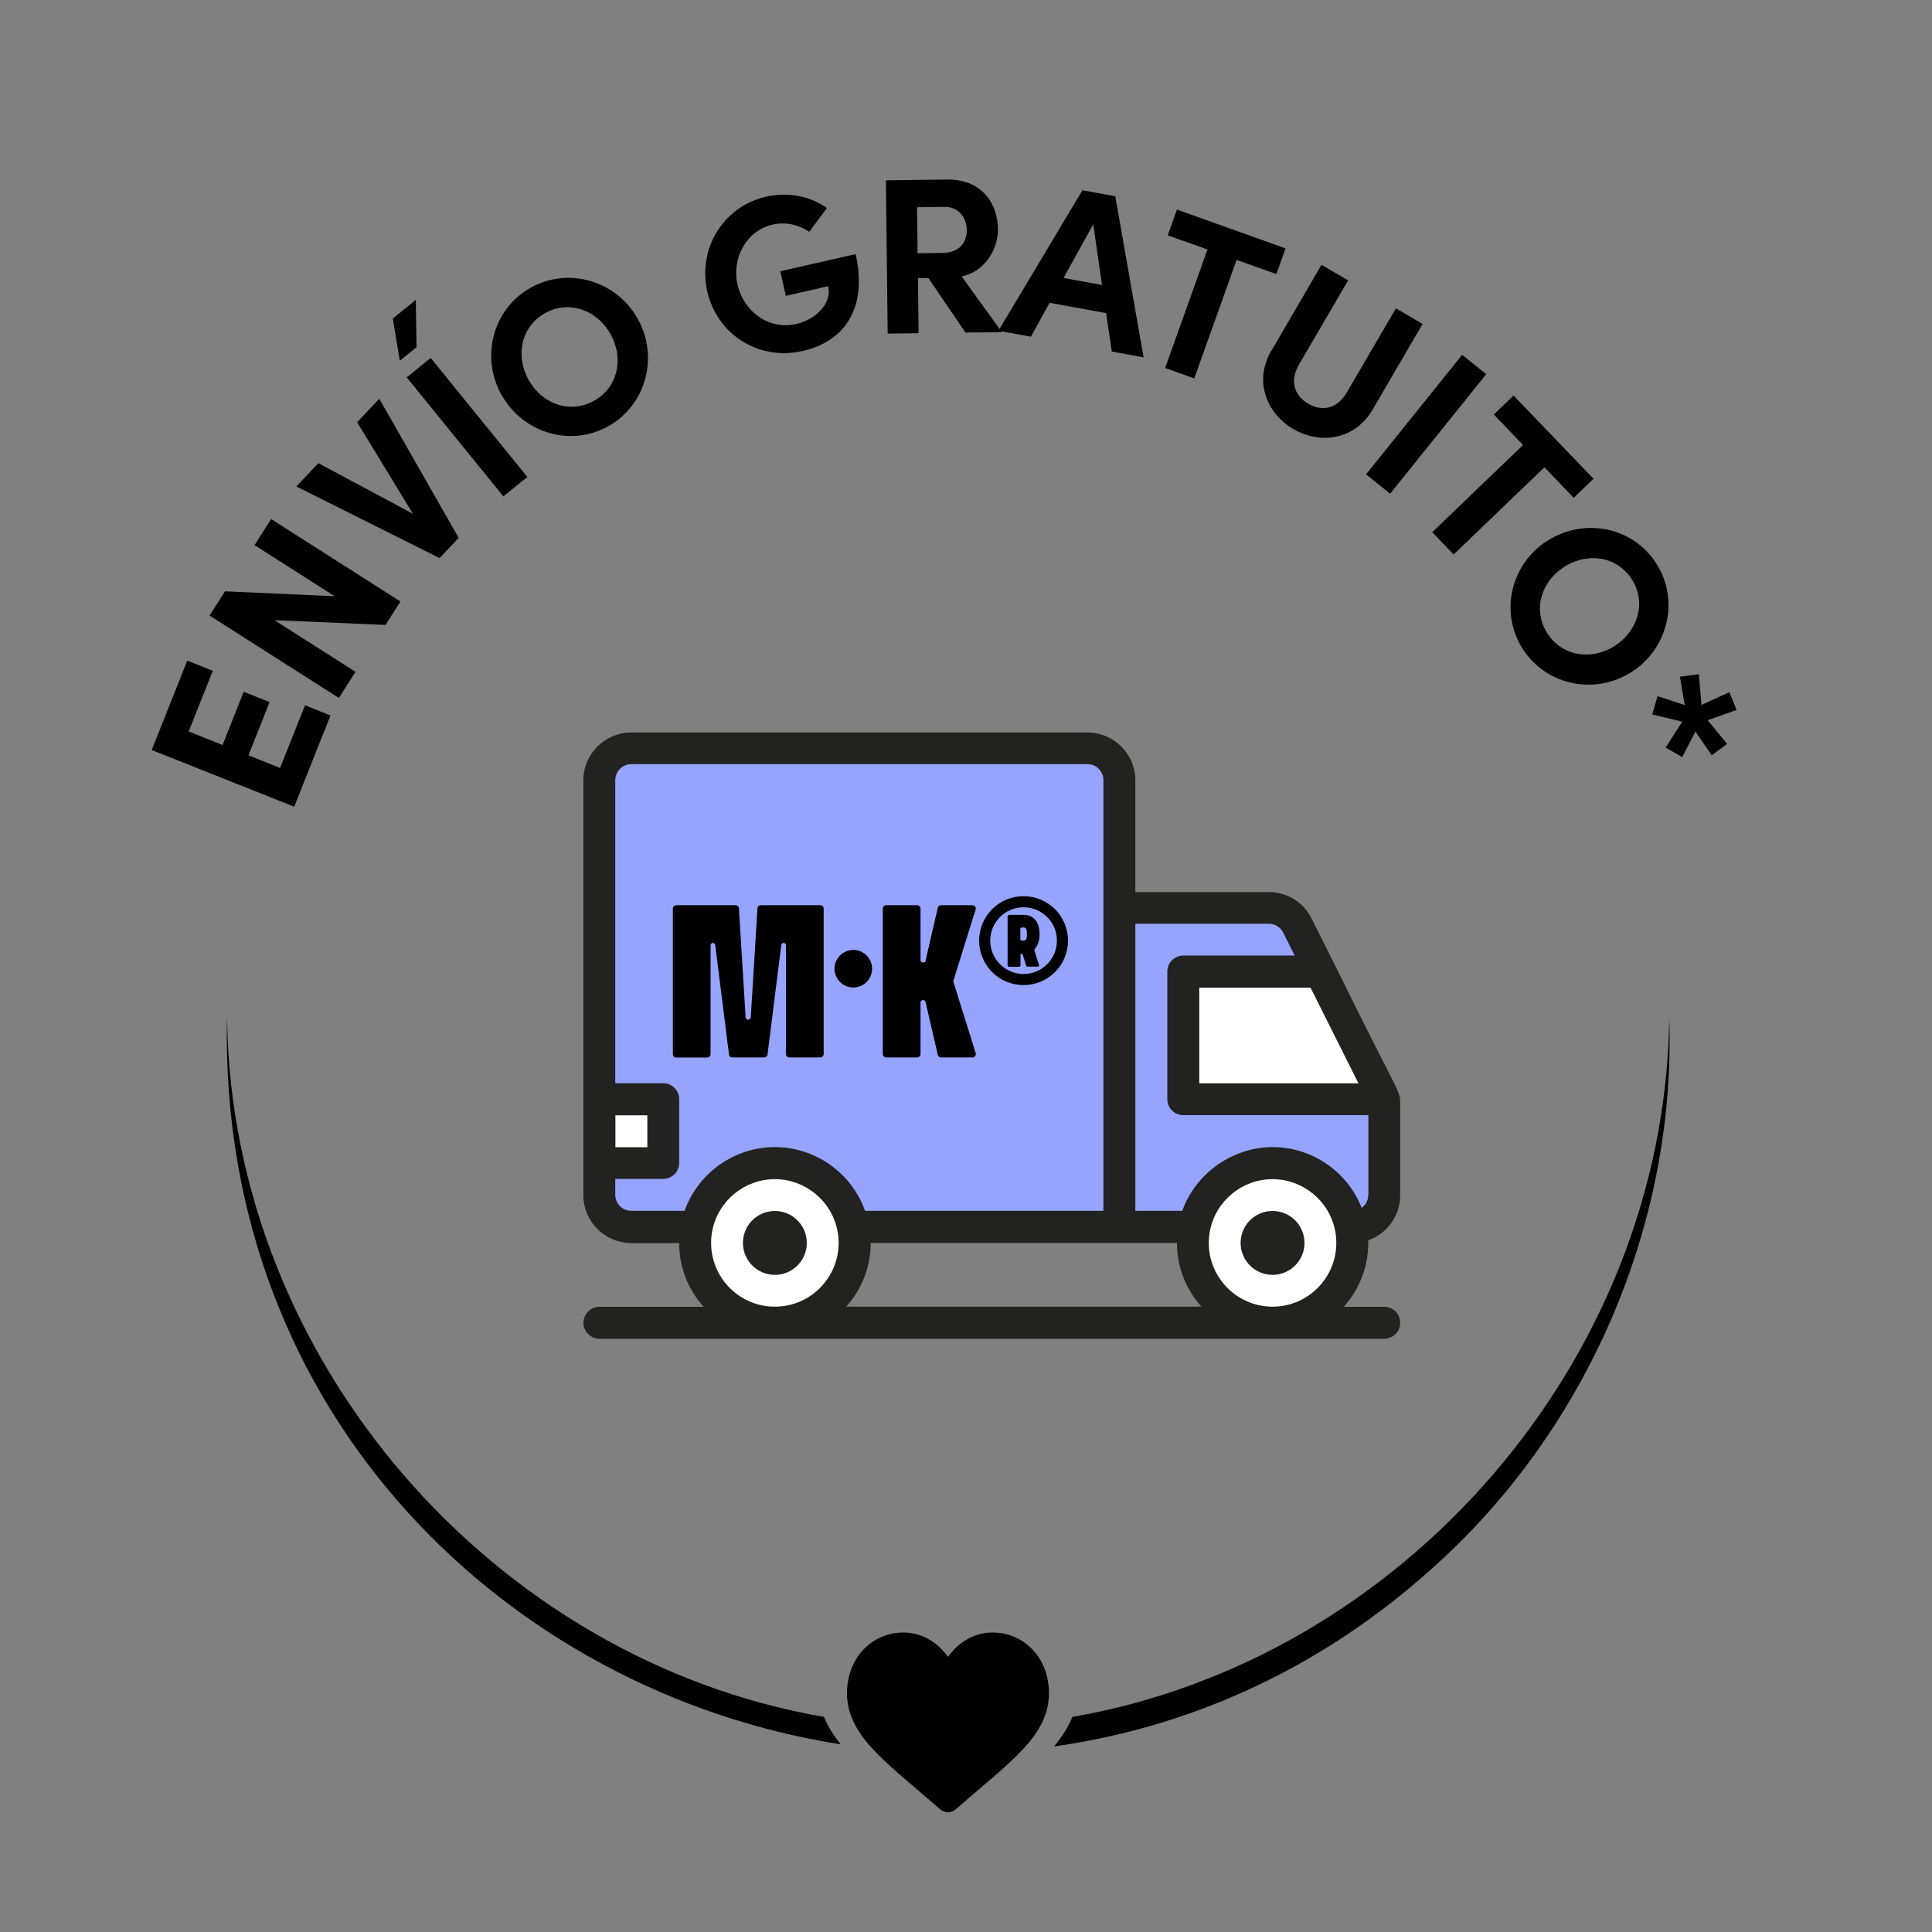 <?xml version="1.0" encoding="UTF-8"?>
<svg id="Layer_1" xmlns="http://www.w3.org/2000/svg" version="1.1" viewBox="0 0 150 150">
  <rect x="0" y="0" width="150" height="150" fill="#808080" stroke="none"/>
  <!-- Generator: Adobe Illustrator 29.6.0, SVG Export Plug-In . SVG Version: 2.1.1 Build 207)  -->
  <defs>
    <style>
      .st0 {
        fill: #fff;
      }

      .st1 {
        fill: #96a4fd;
      }

      .st2 {
        fill: #222221;
      }
    </style>
  </defs>
  <g>
    <path d="M21.75,59.61l1.93-4.85,1.98.79-2.82,7.08-11.06-4.4,2.76-6.94,1.98.79-1.87,4.71,2.63,1.05,1.64-4.13,2.01.8-1.64,4.13,2.47.99v-.02h-.01Z"/>
    <path d="M19.76,42.33l1.29-2.03,10.04,6.4-1.16,1.82-8.62-.37,6.29,4.01-1.29,2.03-10.04-6.4,1.2-1.88,8.51.38-6.22-3.97h0Z"/>
    <path d="M27.73,32.78l1.72-1.82,6.16,10.8-1.48,1.57-11.12-5.56,1.71-1.81,7.34,3.93s-4.33-7.11-4.33-7.11Z"/>
    <path d="M31.04,28.01l-.54-3.28,1.78-1.45.06,3.67s-1.3,1.06-1.3,1.06ZM39.08,38.54l-7.5-9.24,1.86-1.51,7.5,9.24s-1.86,1.51-1.86,1.51Z"/>
    <path d="M38.97,30.72c-1.68-2.94-.75-6.68,2.19-8.36,2.93-1.67,6.65-.59,8.33,2.35,1.67,2.93.71,6.68-2.21,8.35-2.94,1.68-6.63.58-8.3-2.34h0ZM47.39,25.91c-1.06-1.86-3.26-2.64-5.1-1.58-1.86,1.06-2.29,3.34-1.23,5.2,1.06,1.86,3.23,2.63,5.09,1.57,1.85-1.05,2.3-3.32,1.24-5.18h0Z"/>
    <path d="M54.91,22.63c-.75-3.3,1.23-6.6,4.57-7.36,1.75-.4,3.45-.02,4.72.88l-1.37,1.85c-.82-.56-1.84-.79-2.85-.56-2.02.46-3.19,2.58-2.72,4.66.47,2.07,2.42,3.54,4.54,3.06,1.52-.34,2.81-1.59,2.5-2.94l-3.29.75-.43-1.91,5.85-1.33c.97,4.3-.96,6.81-4.11,7.52-3.5.79-6.66-1.34-7.41-4.63h0Z"/>
    <path d="M74.96,25.82l-2.88-4.23h-.81l.05,4.28-2.4.03-.14-11.9,4.75-.06c2.73-.03,3.93,1.89,3.95,3.84.02,1.69-1.15,3.37-2.82,3.68l3.13,4.33-2.81.03s-.02,0-.02,0ZM71.2,16.08l.04,3.58,1.92-.02c1.35-.02,1.91-.83,1.9-1.79-.01-.95-.63-1.81-1.75-1.79l-2.11.03h0Z"/>
    <path d="M86.32,27.29l-.44-2.98-4.39-.8-1.45,2.63-2.52-.46,6.52-10.91,2.55.47,2.2,12.51-2.48-.46s.01,0,.01,0ZM82.57,21.58l2.99.55-.68-4.71s-2.31,4.16-2.31,4.16Z"/>
    <path d="M99.81,19.28l-.71,2-3.09-1.1-3.29,9.2-2.26-.81,3.29-9.2-3.09-1.1.72-2,8.44,3.02h-.01Z"/>
    <path d="M98.72,27.22l3.88-6.66,2.07,1.21-3.81,6.52c-.82,1.4-.25,2.49.7,3.05.97.57,2.2.52,3.01-.88l3.81-6.52,2.07,1.21-3.88,6.65c-1.38,2.36-4.06,2.73-6.16,1.51-2.09-1.22-3.08-3.74-1.7-6.09h0Z"/>
    <path d="M106.06,36.83l7.46-9.28,1.87,1.5-7.46,9.28-1.87-1.5Z"/>
    <path d="M123.71,37.18l-1.53,1.47-2.27-2.37-7.05,6.77-1.66-1.73,7.05-6.77-2.27-2.37,1.53-1.47,6.21,6.46h-.01Z"/>
    <path d="M120.14,41.99c2.85-1.83,6.62-1.1,8.45,1.75,1.82,2.83.94,6.6-1.91,8.43-2.83,1.82-6.63,1.06-8.45-1.78-1.83-2.85-.93-6.59,1.9-8.41h.01ZM125.38,50.14c1.8-1.16,2.46-3.39,1.31-5.17-1.16-1.8-3.45-2.11-5.25-.96-1.8,1.16-2.46,3.36-1.3,5.17,1.15,1.79,3.44,2.12,5.24.96Z"/>
    <path d="M132.9,58.64l-1.27-1.84-1.02,1.98-1.29-.74,1.29-2.01-2.33-.56.41-1.42,2.11.69-.37-2.2,1.47-.19.2,2.38,2.17-.99.56,1.38-2.25.8,1.51,1.83-1.19.89h0Z"/>
  </g>
  <g>
    <path d="M17.62,79.13c-.6,30.8,21.91,52.25,47.64,56.3-.56-.72-1-1.42-1.29-2.13-25.57-4.42-45.96-27.56-46.34-54.17,0,0-.01,0-.01,0ZM129.6,79.13c-.38,26.6-20.77,49.75-46.34,54.17-.31.76-.79,1.52-1.41,2.29,11.38-1.6,22.56-6.81,31.93-16.29,10.39-10.57,16.31-25.38,15.82-40.17h0Z"/>
    <path d="M80.2,128.11c-.81-.88-1.92-1.36-3.14-1.36-.9,0-1.73.29-2.46.85-.37.28-.7.63-1,1.04-.29-.41-.63-.76-1-1.04-.73-.56-1.56-.85-2.46-.85-1.21,0-2.32.48-3.14,1.36-.8.87-1.24,2.06-1.24,3.35s.49,2.54,1.55,3.82c.95,1.14,2.31,2.31,3.89,3.65.54.46,1.15.98,1.79,1.54.17.15.38.23.61.23s.44-.08.61-.23c.63-.56,1.25-1.08,1.79-1.54,1.58-1.35,2.94-2.51,3.89-3.65,1.06-1.28,1.55-2.49,1.55-3.82s-.44-2.48-1.24-3.35h0Z"/>
  </g>
  <rect class="st1" x="46.42" y="57.71" width="41.06" height="37.56" rx="4.6" ry="4.6"/>
  <rect class="st0" x="46.89" y="85.58" width="4.5" height="4.5"/>
  <path class="st1" d="M102.88,95.26h-12.57c-2.54,0-4.6-2.06-4.6-4.6v-16.23c0-2.54,2.06-4.6,4.6-4.6h0c12.96-.45,14.15,8.21,17.17,17.17v3.66c0,2.54-2.06,4.6-4.6,4.6Z"/>
  <polygon class="st0" points="102.45 75.59 92.18 75.59 92.18 85.11 106.68 85.11 102.45 75.59"/>
  <circle class="st0" cx="98.8" cy="96.49" r="5.89"/>
  <circle class="st0" cx="60.16" cy="96.49" r="5.89"/>
  <path class="st2" d="M103.62,74.89l-1.79-3.58c-.63-1.27-1.91-2.05-3.32-2.05h-10.36v-8.67c0-2.05-1.67-3.72-3.72-3.72h-35.42c-2.05,0-3.72,1.67-3.72,3.72v32.2c0,2.05,1.67,3.72,3.72,3.72h3.72c0,1.9.72,3.64,1.9,4.95h-8.09c-.68,0-1.24.55-1.24,1.24s.55,1.24,1.24,1.24h60.93c.68,0,1.24-.55,1.24-1.24s-.55-1.24-1.24-1.24h-3.14c1.18-1.32,1.9-3.05,1.9-4.95v-.21c1.44-.51,2.48-1.89,2.48-3.5v-6.85c0-1.45.29-.1-5.08-11.05h-.01ZM101.75,76.68l3.72,7.43h-12.36v-7.43h8.65-.01ZM47.78,86.59h2.48v2.48h-2.48v-2.48ZM60.16,101.45c-2.73,0-4.95-2.22-4.95-4.95,0-.34.03-.67.1-.99.47-2.3,2.51-3.96,4.85-3.96s4.39,1.67,4.85,3.96h0c.07.32.1.65.1.99,0,2.73-2.22,4.95-4.95,4.95ZM60.16,89.06c-3.17,0-5.97,2.03-7.01,4.95h-4.14c-.68,0-1.24-.56-1.24-1.24v-1.24h3.72c.68,0,1.24-.55,1.24-1.24v-4.95c0-.68-.55-1.24-1.24-1.24h-3.72v-23.53c0-.68.56-1.24,1.24-1.24h35.42c.68,0,1.24.56,1.24,1.24v33.44h-18.51c-1.03-2.92-3.83-4.95-7.01-4.95h.01ZM65.7,101.45c1.18-1.32,1.9-3.05,1.9-4.95h23.78c0,1.9.72,3.64,1.9,4.95h-27.58ZM98.8,101.45c-2.73,0-4.95-2.22-4.95-4.95,0-.34.03-.67.1-.99.47-2.3,2.51-3.96,4.85-3.96s4.39,1.67,4.85,3.96h0c.07.32.1.65.1.99,0,2.73-2.22,4.95-4.95,4.95ZM106.23,92.78c0,.41-.2.78-.51,1-1.1-2.8-3.83-4.72-6.92-4.72s-5.97,2.03-7.01,4.95h-3.64v-22.29h10.36c.47,0,.9.26,1.11.68l.9,1.79h-8.65c-.68,0-1.24.55-1.24,1.24v9.91c0,.68.55,1.24,1.24,1.24h14.37v6.19h-.01Z"/>
  <path class="st2" d="M98.8,94.02c-1.37,0-2.48,1.11-2.48,2.48s1.11,2.48,2.48,2.48,2.48-1.11,2.48-2.48-1.11-2.48-2.48-2.48Z"/>
  <path class="st2" d="M60.16,94.02c-1.37,0-2.48,1.11-2.48,2.48s1.11,2.48,2.48,2.48,2.48-1.11,2.48-2.48-1.11-2.48-2.48-2.48Z"/>
  <g>
    <path d="M52.49,70.28h4.62c.14,0,.25.11.26.24l.52,8.47c0,.1.1.18.2.18s.19-.08.2-.18l.52-8.47c0-.14.12-.24.26-.24h4.62c.14,0,.26.12.26.26v11.3c0,.14-.12.26-.26.26h-2.41c-.14,0-.26-.12-.26-.26v-8.45c0-.1-.07-.17-.17-.18-.09,0-.18.06-.19.15l-1.07,8.52c-.01.13-.13.22-.25.22h-2.49c-.13,0-.24-.09-.25-.22l-1.07-8.52c-.01-.09-.1-.16-.19-.15-.1,0-.17.09-.17.18v8.46c0,.14-.12.26-.26.26h-2.41c-.14,0-.26-.12-.26-.26v-11.3c0-.14.12-.26.26-.26Z"/>
    <path d="M67.71,75.21c0,.8-.66,1.46-1.46,1.46s-1.46-.66-1.46-1.46.66-1.46,1.46-1.46,1.46.66,1.46,1.46Z"/>
    <path d="M68.54,70.54c0-.14.12-.26.26-.26h2.41c.14,0,.26.12.26.26v3.99c0,.1.07.18.17.2.1.01.2-.04.22-.14l.95-4.11c.03-.12.13-.2.25-.2h2.44c.09,0,.16.04.21.1.05.07.06.15.04.23l-1.72,5.5c-.02.05-.02.1,0,.15l1.72,5.5c.03.08.01.16-.04.23-.05.07-.12.11-.21.11h-2.44c-.12,0-.22-.08-.25-.2l-.95-4.11c-.02-.1-.12-.16-.22-.14s-.17.1-.17.2v3.99c0,.14-.12.26-.26.26h-2.41c-.14,0-.26-.12-.26-.26v-11.3h0Z"/>
    <path d="M79.47,69.58c1.9,0,3.45,1.54,3.45,3.45s-1.54,3.45-3.45,3.45-3.45-1.54-3.45-3.45,1.54-3.45,3.45-3.45ZM82.06,73.03c0-1.43-1.16-2.59-2.59-2.59s-2.59,1.16-2.59,2.59,1.16,2.59,2.59,2.59,2.59-1.16,2.59-2.59ZM78.32,71.03h1.15c.9,0,1.24.71,1.24,1.5,0,.45-.11.88-.38,1.16-.02.02-.03.06-.02.09l.36,1.15s0,.05-.01.08c-.02.02-.04.04-.07.04h-.83s-.07-.02-.08-.06l-.28-.89s-.04-.06-.08-.06h0s-.09.04-.09.09v.84s-.04.09-.09.09h-.82s-.09-.04-.09-.09v-3.83s.04-.09.09-.09ZM79.31,73.03h.16c.29,0,.25-.31.25-.51s.04-.51-.25-.51h-.16s-.09.04-.09.09v.84s.04.09.09.09Z"/>
  </g>
</svg>